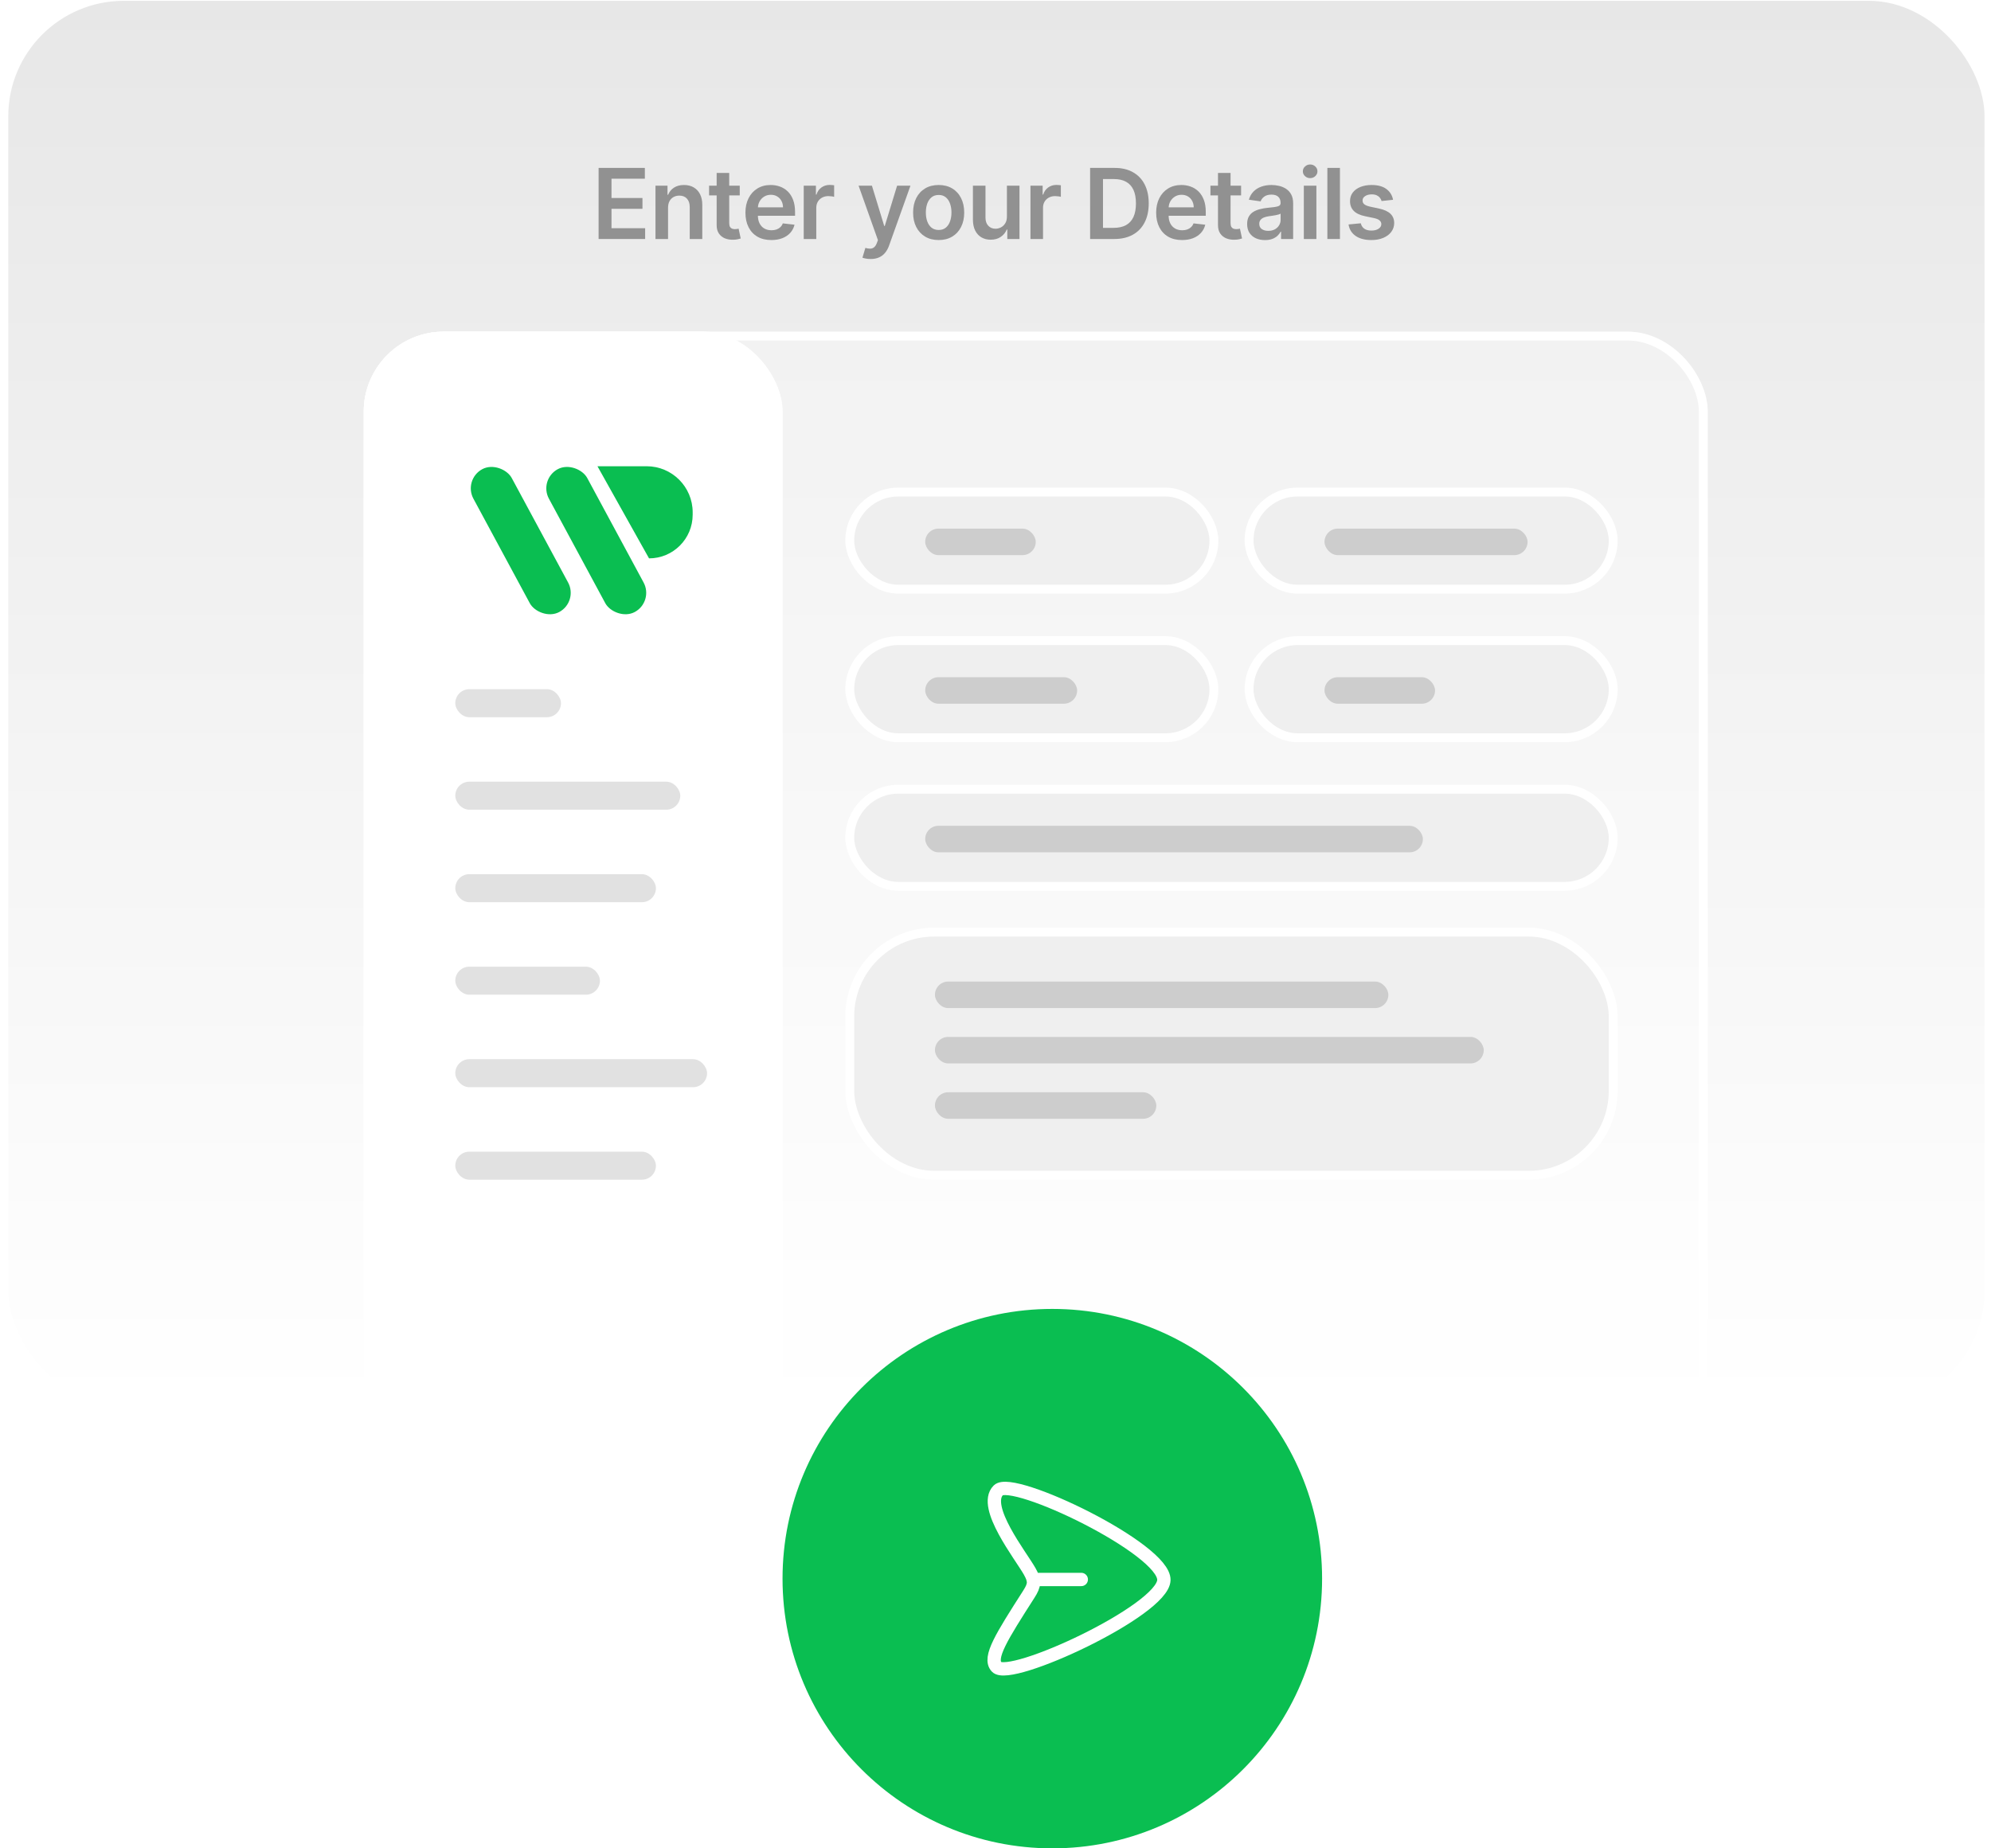 <svg width="224" height="208" viewBox="0 0 224 208" fill="none" xmlns="http://www.w3.org/2000/svg">
<rect x="0.931" y="0.094" width="222.341" height="158.176" rx="13" fill="url(#paint0_linear_292_543)"/>
<g filter="url(#filter0_b_292_543)">
<rect x="40.924" y="37.32" width="151.207" height="134.88" rx="9" fill="white" fill-opacity="0.28"/>
<rect x="41.424" y="37.82" width="150.207" height="133.88" rx="8.5" stroke="white"/>
</g>
<rect x="95.603" y="55.37" width="40.97" height="10.93" rx="5.465" fill="#EFEFEF" stroke="white"/>
<rect x="95.603" y="72.092" width="40.97" height="10.93" rx="5.465" fill="#EFEFEF" stroke="white"/>
<rect x="95.603" y="88.812" width="85.893" height="10.93" rx="5.465" fill="#EFEFEF" stroke="white"/>
<rect x="95.603" y="104.895" width="85.893" height="27.359" rx="9.5" fill="#EFEFEF" stroke="white"/>
<rect x="140.527" y="55.37" width="40.97" height="10.93" rx="5.465" fill="#EFEFEF" stroke="white"/>
<rect x="140.527" y="72.092" width="40.97" height="10.93" rx="5.465" fill="#EFEFEF" stroke="white"/>
<rect x="104.091" y="59.487" width="12.437" height="2.984" rx="1.492" fill="#CDCDCD"/>
<rect x="104.091" y="76.208" width="17.094" height="2.984" rx="1.492" fill="#CDCDCD"/>
<rect x="104.091" y="92.93" width="55.992" height="2.984" rx="1.492" fill="#CDCDCD"/>
<rect x="105.186" y="110.458" width="51.013" height="2.984" rx="1.492" fill="#CDCDCD"/>
<rect x="105.186" y="122.916" width="24.906" height="2.984" rx="1.492" fill="#CDCDCD"/>
<rect x="105.186" y="116.686" width="61.744" height="2.984" rx="1.492" fill="#CDCDCD"/>
<rect x="149.015" y="59.487" width="22.847" height="2.984" rx="1.492" fill="#CDCDCD"/>
<rect x="149.015" y="76.208" width="12.437" height="2.984" rx="1.492" fill="#CDCDCD"/>
<g filter="url(#filter1_b_292_543)">
<rect x="40.924" y="37.32" width="47.115" height="134.88" rx="9" fill="white"/>
<rect x="41.424" y="37.82" width="46.115" height="133.88" rx="8.5" stroke="white"/>
</g>
<rect x="52.099" y="53.962" width="4.899" height="18.26" rx="2.45" transform="rotate(-28.337 52.099 53.962)" fill="#0ABE51"/>
<rect x="60.593" y="53.962" width="4.899" height="18.26" rx="2.45" transform="rotate(-28.337 60.593 53.962)" fill="#0ABE51"/>
<path d="M67.217 52.467H72.746C75.609 52.467 77.93 54.788 77.93 57.651V57.925C77.93 60.636 75.732 62.835 73.02 62.835L67.217 52.467Z" fill="#0ABE51"/>
<rect x="51.223" y="77.557" width="11.89" height="3.152" rx="1.576" fill="#E1E1E1"/>
<rect x="51.223" y="87.966" width="25.312" height="3.152" rx="1.576" fill="#E1E1E1"/>
<rect x="51.223" y="98.375" width="22.573" height="3.152" rx="1.576" fill="#E1E1E1"/>
<rect x="51.223" y="108.785" width="16.272" height="3.152" rx="1.576" fill="#E1E1E1"/>
<rect x="51.223" y="119.194" width="28.325" height="3.152" rx="1.576" fill="#E1E1E1"/>
<rect x="51.223" y="129.603" width="22.573" height="3.152" rx="1.576" fill="#E1E1E1"/>
<circle cx="118.392" cy="177.649" r="30.352" fill="#0ABE51"/>
<path d="M116.227 177.743H121.651M130.944 177.82C131.074 174.316 113.929 166.074 112.314 167.71C110.483 169.565 114.861 175.077 115.847 176.832C116.44 177.888 116.424 178.346 115.75 179.4C112.696 184.175 111.181 186.555 112.122 187.583C113.623 189.222 130.818 181.241 130.944 177.82Z" stroke="white" stroke-width="1.5" stroke-linecap="round"/>
<path d="M156.727 22.482L155.438 22.623C155.402 22.492 155.338 22.37 155.247 22.255C155.158 22.141 155.038 22.048 154.887 21.978C154.736 21.908 154.552 21.873 154.333 21.873C154.038 21.873 153.791 21.936 153.591 22.064C153.393 22.192 153.295 22.357 153.298 22.56C153.295 22.735 153.359 22.877 153.489 22.986C153.622 23.095 153.841 23.185 154.145 23.255L155.169 23.474C155.736 23.596 156.158 23.791 156.434 24.056C156.713 24.322 156.854 24.669 156.856 25.099C156.854 25.477 156.743 25.81 156.524 26.099C156.308 26.386 156.007 26.61 155.622 26.771C155.236 26.933 154.794 27.013 154.294 27.013C153.559 27.013 152.968 26.86 152.52 26.552C152.072 26.242 151.805 25.811 151.719 25.259L153.098 25.127C153.161 25.397 153.294 25.602 153.497 25.74C153.7 25.878 153.964 25.947 154.29 25.947C154.626 25.947 154.895 25.878 155.098 25.74C155.304 25.602 155.407 25.431 155.407 25.228C155.407 25.056 155.341 24.914 155.208 24.802C155.078 24.69 154.874 24.604 154.598 24.544L153.575 24.33C152.999 24.21 152.574 24.008 152.298 23.724C152.022 23.438 151.885 23.076 151.887 22.638C151.885 22.268 151.985 21.948 152.188 21.677C152.394 21.404 152.679 21.193 153.044 21.044C153.411 20.893 153.834 20.818 154.313 20.818C155.016 20.818 155.57 20.968 155.973 21.267C156.38 21.567 156.631 21.971 156.727 22.482Z" fill="#919191"/>
<path d="M150.751 18.896V26.896H149.337V18.896H150.751Z" fill="#919191"/>
<path d="M146.689 26.896V20.896H148.103V26.896H146.689ZM147.4 20.044C147.176 20.044 146.983 19.97 146.822 19.822C146.66 19.671 146.579 19.49 146.579 19.279C146.579 19.065 146.66 18.884 146.822 18.736C146.983 18.585 147.176 18.509 147.4 18.509C147.626 18.509 147.819 18.585 147.978 18.736C148.139 18.884 148.22 19.065 148.22 19.279C148.22 19.49 148.139 19.671 147.978 19.822C147.819 19.97 147.626 20.044 147.4 20.044Z" fill="#919191"/>
<path d="M142.319 27.017C141.939 27.017 141.596 26.949 141.292 26.814C140.989 26.676 140.75 26.473 140.573 26.205C140.398 25.936 140.311 25.606 140.311 25.212C140.311 24.874 140.374 24.594 140.499 24.373C140.624 24.151 140.794 23.974 141.01 23.841C141.226 23.709 141.47 23.608 141.741 23.541C142.014 23.47 142.297 23.419 142.588 23.388C142.94 23.352 143.225 23.319 143.444 23.291C143.663 23.259 143.822 23.212 143.92 23.15C144.022 23.085 144.073 22.985 144.073 22.849V22.826C144.073 22.531 143.986 22.303 143.811 22.142C143.637 21.981 143.385 21.9 143.057 21.9C142.711 21.9 142.436 21.975 142.233 22.127C142.032 22.277 141.897 22.456 141.827 22.662L140.506 22.474C140.611 22.11 140.782 21.805 141.022 21.56C141.262 21.313 141.555 21.128 141.901 21.005C142.247 20.88 142.63 20.818 143.049 20.818C143.338 20.818 143.626 20.852 143.913 20.919C144.199 20.987 144.461 21.099 144.698 21.255C144.935 21.409 145.125 21.619 145.268 21.884C145.414 22.15 145.487 22.482 145.487 22.88V26.896H144.128V26.072H144.081C143.995 26.238 143.874 26.395 143.717 26.541C143.564 26.684 143.37 26.8 143.135 26.888C142.904 26.974 142.631 27.017 142.319 27.017ZM142.686 25.978C142.97 25.978 143.216 25.922 143.424 25.81C143.633 25.695 143.793 25.544 143.905 25.357C144.019 25.169 144.077 24.965 144.077 24.744V24.037C144.032 24.073 143.957 24.107 143.85 24.138C143.746 24.169 143.629 24.197 143.499 24.22C143.368 24.244 143.239 24.265 143.112 24.283C142.984 24.301 142.874 24.317 142.78 24.33C142.569 24.358 142.38 24.405 142.213 24.47C142.047 24.535 141.915 24.627 141.819 24.744C141.723 24.858 141.674 25.007 141.674 25.189C141.674 25.449 141.769 25.646 141.96 25.779C142.15 25.912 142.392 25.978 142.686 25.978Z" fill="#919191"/>
<path d="M139.63 20.896V21.99H136.181V20.896H139.63ZM137.032 19.459H138.446V25.091C138.446 25.281 138.475 25.427 138.532 25.529C138.592 25.628 138.67 25.695 138.766 25.732C138.863 25.768 138.97 25.787 139.087 25.787C139.175 25.787 139.256 25.78 139.329 25.767C139.405 25.754 139.462 25.742 139.501 25.732L139.739 26.837C139.664 26.863 139.556 26.892 139.415 26.923C139.277 26.955 139.108 26.973 138.907 26.978C138.553 26.988 138.234 26.935 137.95 26.818C137.666 26.698 137.441 26.513 137.274 26.263C137.11 26.013 137.03 25.701 137.032 25.326V19.459Z" fill="#919191"/>
<path d="M132.989 27.013C132.388 27.013 131.868 26.888 131.431 26.638C130.996 26.386 130.661 26.029 130.427 25.568C130.193 25.104 130.075 24.559 130.075 23.931C130.075 23.314 130.193 22.772 130.427 22.306C130.664 21.837 130.995 21.473 131.419 21.212C131.844 20.949 132.342 20.818 132.915 20.818C133.285 20.818 133.634 20.878 133.962 20.998C134.293 21.115 134.584 21.297 134.837 21.544C135.092 21.792 135.293 22.107 135.439 22.49C135.584 22.87 135.657 23.323 135.657 23.849V24.283H130.739V23.33H134.302C134.299 23.059 134.241 22.818 134.126 22.607C134.012 22.393 133.851 22.225 133.646 22.103C133.443 21.981 133.206 21.919 132.935 21.919C132.646 21.919 132.392 21.99 132.173 22.13C131.954 22.268 131.784 22.451 131.661 22.677C131.541 22.901 131.48 23.147 131.478 23.416V24.248C131.478 24.596 131.541 24.896 131.669 25.146C131.797 25.393 131.975 25.584 132.204 25.716C132.433 25.846 132.702 25.912 133.009 25.912C133.215 25.912 133.401 25.883 133.568 25.826C133.734 25.766 133.879 25.678 134.001 25.564C134.123 25.449 134.216 25.308 134.278 25.138L135.599 25.287C135.515 25.636 135.357 25.94 135.122 26.201C134.89 26.459 134.594 26.659 134.232 26.802C133.87 26.943 133.456 27.013 132.989 27.013Z" fill="#919191"/>
<path d="M125.356 26.896H122.645V18.896H125.411C126.205 18.896 126.887 19.056 127.457 19.377C128.03 19.694 128.47 20.151 128.778 20.748C129.085 21.344 129.239 22.058 129.239 22.888C129.239 23.721 129.084 24.438 128.774 25.037C128.467 25.636 128.023 26.095 127.442 26.416C126.864 26.736 126.168 26.896 125.356 26.896ZM124.094 25.642H125.286C125.843 25.642 126.308 25.541 126.68 25.337C127.053 25.132 127.332 24.826 127.52 24.419C127.707 24.011 127.801 23.5 127.801 22.888C127.801 22.276 127.707 21.768 127.52 21.365C127.332 20.959 127.055 20.655 126.688 20.455C126.323 20.252 125.87 20.15 125.329 20.15H124.094V25.642Z" fill="#919191"/>
<path d="M115.933 26.896V20.896H117.304V21.896H117.366C117.476 21.55 117.663 21.283 117.929 21.095C118.197 20.905 118.503 20.81 118.847 20.81C118.925 20.81 119.012 20.814 119.108 20.822C119.207 20.827 119.289 20.836 119.354 20.849V22.15C119.295 22.129 119.2 22.111 119.069 22.095C118.942 22.077 118.818 22.068 118.698 22.068C118.44 22.068 118.209 22.124 118.003 22.236C117.8 22.345 117.64 22.498 117.522 22.693C117.405 22.888 117.347 23.113 117.347 23.369V26.896H115.933Z" fill="#919191"/>
<path d="M113.284 24.373V20.896H114.698V26.896H113.327V25.83H113.265C113.129 26.166 112.907 26.44 112.597 26.654C112.29 26.867 111.911 26.974 111.46 26.974C111.067 26.974 110.719 26.887 110.417 26.712C110.118 26.535 109.883 26.279 109.714 25.943C109.545 25.604 109.46 25.195 109.46 24.716V20.896H110.874V24.498C110.874 24.878 110.978 25.18 111.187 25.404C111.395 25.628 111.669 25.74 112.007 25.74C112.215 25.74 112.417 25.689 112.613 25.587C112.808 25.486 112.968 25.335 113.093 25.134C113.221 24.931 113.284 24.677 113.284 24.373Z" fill="#919191"/>
<path d="M105.605 27.013C105.019 27.013 104.511 26.884 104.082 26.627C103.652 26.369 103.319 26.008 103.082 25.544C102.847 25.081 102.73 24.539 102.73 23.919C102.73 23.3 102.847 22.757 103.082 22.291C103.319 21.824 103.652 21.462 104.082 21.205C104.511 20.947 105.019 20.818 105.605 20.818C106.191 20.818 106.699 20.947 107.128 21.205C107.558 21.462 107.89 21.824 108.125 22.291C108.362 22.757 108.48 23.3 108.48 23.919C108.48 24.539 108.362 25.081 108.125 25.544C107.89 26.008 107.558 26.369 107.128 26.627C106.699 26.884 106.191 27.013 105.605 27.013ZM105.613 25.88C105.931 25.88 106.196 25.793 106.41 25.619C106.623 25.442 106.782 25.205 106.886 24.908C106.993 24.611 107.046 24.28 107.046 23.916C107.046 23.548 106.993 23.216 106.886 22.919C106.782 22.62 106.623 22.382 106.41 22.205C106.196 22.027 105.931 21.939 105.613 21.939C105.287 21.939 105.016 22.027 104.8 22.205C104.587 22.382 104.427 22.62 104.32 22.919C104.216 23.216 104.164 23.548 104.164 23.916C104.164 24.28 104.216 24.611 104.32 24.908C104.427 25.205 104.587 25.442 104.8 25.619C105.016 25.793 105.287 25.88 105.613 25.88Z" fill="#919191"/>
<path d="M97.953 29.146C97.76 29.146 97.582 29.13 97.418 29.099C97.256 29.07 97.127 29.037 97.031 28.998L97.359 27.896C97.565 27.956 97.749 27.985 97.91 27.982C98.071 27.979 98.213 27.928 98.336 27.83C98.461 27.733 98.566 27.572 98.652 27.345L98.773 27.021L96.597 20.896H98.097L99.48 25.427H99.543L100.93 20.896H102.433L100.031 27.623C99.919 27.94 99.771 28.212 99.586 28.439C99.401 28.668 99.174 28.843 98.906 28.962C98.64 29.085 98.323 29.146 97.953 29.146Z" fill="#919191"/>
<path d="M90.424 26.896V20.896H91.795V21.896H91.858C91.967 21.55 92.155 21.283 92.42 21.095C92.689 20.905 92.995 20.81 93.338 20.81C93.416 20.81 93.504 20.814 93.6 20.822C93.699 20.827 93.781 20.836 93.846 20.849V22.15C93.786 22.129 93.691 22.111 93.561 22.095C93.433 22.077 93.31 22.068 93.19 22.068C92.932 22.068 92.7 22.124 92.495 22.236C92.291 22.345 92.131 22.498 92.014 22.693C91.897 22.888 91.838 23.113 91.838 23.369V26.896H90.424Z" fill="#919191"/>
<path d="M86.78 27.013C86.178 27.013 85.659 26.888 85.221 26.638C84.787 26.386 84.452 26.029 84.218 25.568C83.983 25.104 83.866 24.559 83.866 23.931C83.866 23.314 83.983 22.772 84.218 22.306C84.454 21.837 84.785 21.473 85.21 21.212C85.634 20.949 86.133 20.818 86.706 20.818C87.076 20.818 87.424 20.878 87.753 20.998C88.083 21.115 88.375 21.297 88.628 21.544C88.883 21.792 89.083 22.107 89.229 22.49C89.375 22.87 89.448 23.323 89.448 23.849V24.283H84.53V23.33H88.093C88.09 23.059 88.031 22.818 87.917 22.607C87.802 22.393 87.642 22.225 87.436 22.103C87.233 21.981 86.996 21.919 86.725 21.919C86.436 21.919 86.182 21.99 85.964 22.13C85.745 22.268 85.574 22.451 85.452 22.677C85.332 22.901 85.271 23.147 85.268 23.416V24.248C85.268 24.596 85.332 24.896 85.46 25.146C85.587 25.393 85.766 25.584 85.995 25.716C86.224 25.846 86.492 25.912 86.799 25.912C87.005 25.912 87.191 25.883 87.358 25.826C87.525 25.766 87.669 25.678 87.792 25.564C87.914 25.449 88.007 25.308 88.069 25.138L89.389 25.287C89.306 25.636 89.147 25.94 88.913 26.201C88.681 26.459 88.384 26.659 88.022 26.802C87.66 26.943 87.246 27.013 86.78 27.013Z" fill="#919191"/>
<path d="M83.225 20.896V21.99H79.776V20.896H83.225ZM80.628 19.459H82.042V25.091C82.042 25.281 82.071 25.427 82.128 25.529C82.188 25.628 82.266 25.695 82.362 25.732C82.459 25.768 82.565 25.787 82.683 25.787C82.771 25.787 82.852 25.78 82.925 25.767C83 25.754 83.058 25.742 83.097 25.732L83.335 26.837C83.259 26.863 83.151 26.892 83.011 26.923C82.873 26.955 82.703 26.973 82.503 26.978C82.149 26.988 81.83 26.935 81.546 26.818C81.262 26.698 81.037 26.513 80.87 26.263C80.706 26.013 80.625 25.701 80.628 25.326V19.459Z" fill="#919191"/>
<path d="M75.16 23.38V26.896H73.746V20.896H75.098V21.916H75.168C75.306 21.58 75.526 21.313 75.828 21.115C76.133 20.917 76.509 20.818 76.957 20.818C77.371 20.818 77.732 20.906 78.039 21.084C78.349 21.261 78.589 21.517 78.758 21.853C78.93 22.189 79.015 22.596 79.012 23.076V26.896H77.598V23.294C77.598 22.893 77.494 22.58 77.285 22.353C77.08 22.127 76.794 22.013 76.43 22.013C76.183 22.013 75.963 22.068 75.77 22.177C75.58 22.284 75.43 22.439 75.321 22.642C75.214 22.845 75.16 23.091 75.16 23.38Z" fill="#919191"/>
<path d="M67.347 26.896V18.896H72.55V20.111H68.796V22.283H72.281V23.498H68.796V25.681H72.582V26.896H67.347Z" fill="#919191"/>
<defs>
<filter id="filter0_b_292_543" x="30.924" y="27.32" width="171.207" height="154.88" filterUnits="userSpaceOnUse" color-interpolation-filters="sRGB">
<feFlood flood-opacity="0" result="BackgroundImageFix"/>
<feGaussianBlur in="BackgroundImageFix" stdDeviation="5"/>
<feComposite in2="SourceAlpha" operator="in" result="effect1_backgroundBlur_292_543"/>
<feBlend mode="normal" in="SourceGraphic" in2="effect1_backgroundBlur_292_543" result="shape"/>
</filter>
<filter id="filter1_b_292_543" x="30.924" y="27.32" width="67.115" height="154.88" filterUnits="userSpaceOnUse" color-interpolation-filters="sRGB">
<feFlood flood-opacity="0" result="BackgroundImageFix"/>
<feGaussianBlur in="BackgroundImageFix" stdDeviation="5"/>
<feComposite in2="SourceAlpha" operator="in" result="effect1_backgroundBlur_292_543"/>
<feBlend mode="normal" in="SourceGraphic" in2="effect1_backgroundBlur_292_543" result="shape"/>
</filter>
<linearGradient id="paint0_linear_292_543" x1="112.102" y1="0.094" x2="112.102" y2="158.27" gradientUnits="userSpaceOnUse">
<stop stop-color="#E7E7E7"/>
<stop offset="1" stop-color="white"/>
</linearGradient>
</defs>
</svg>
